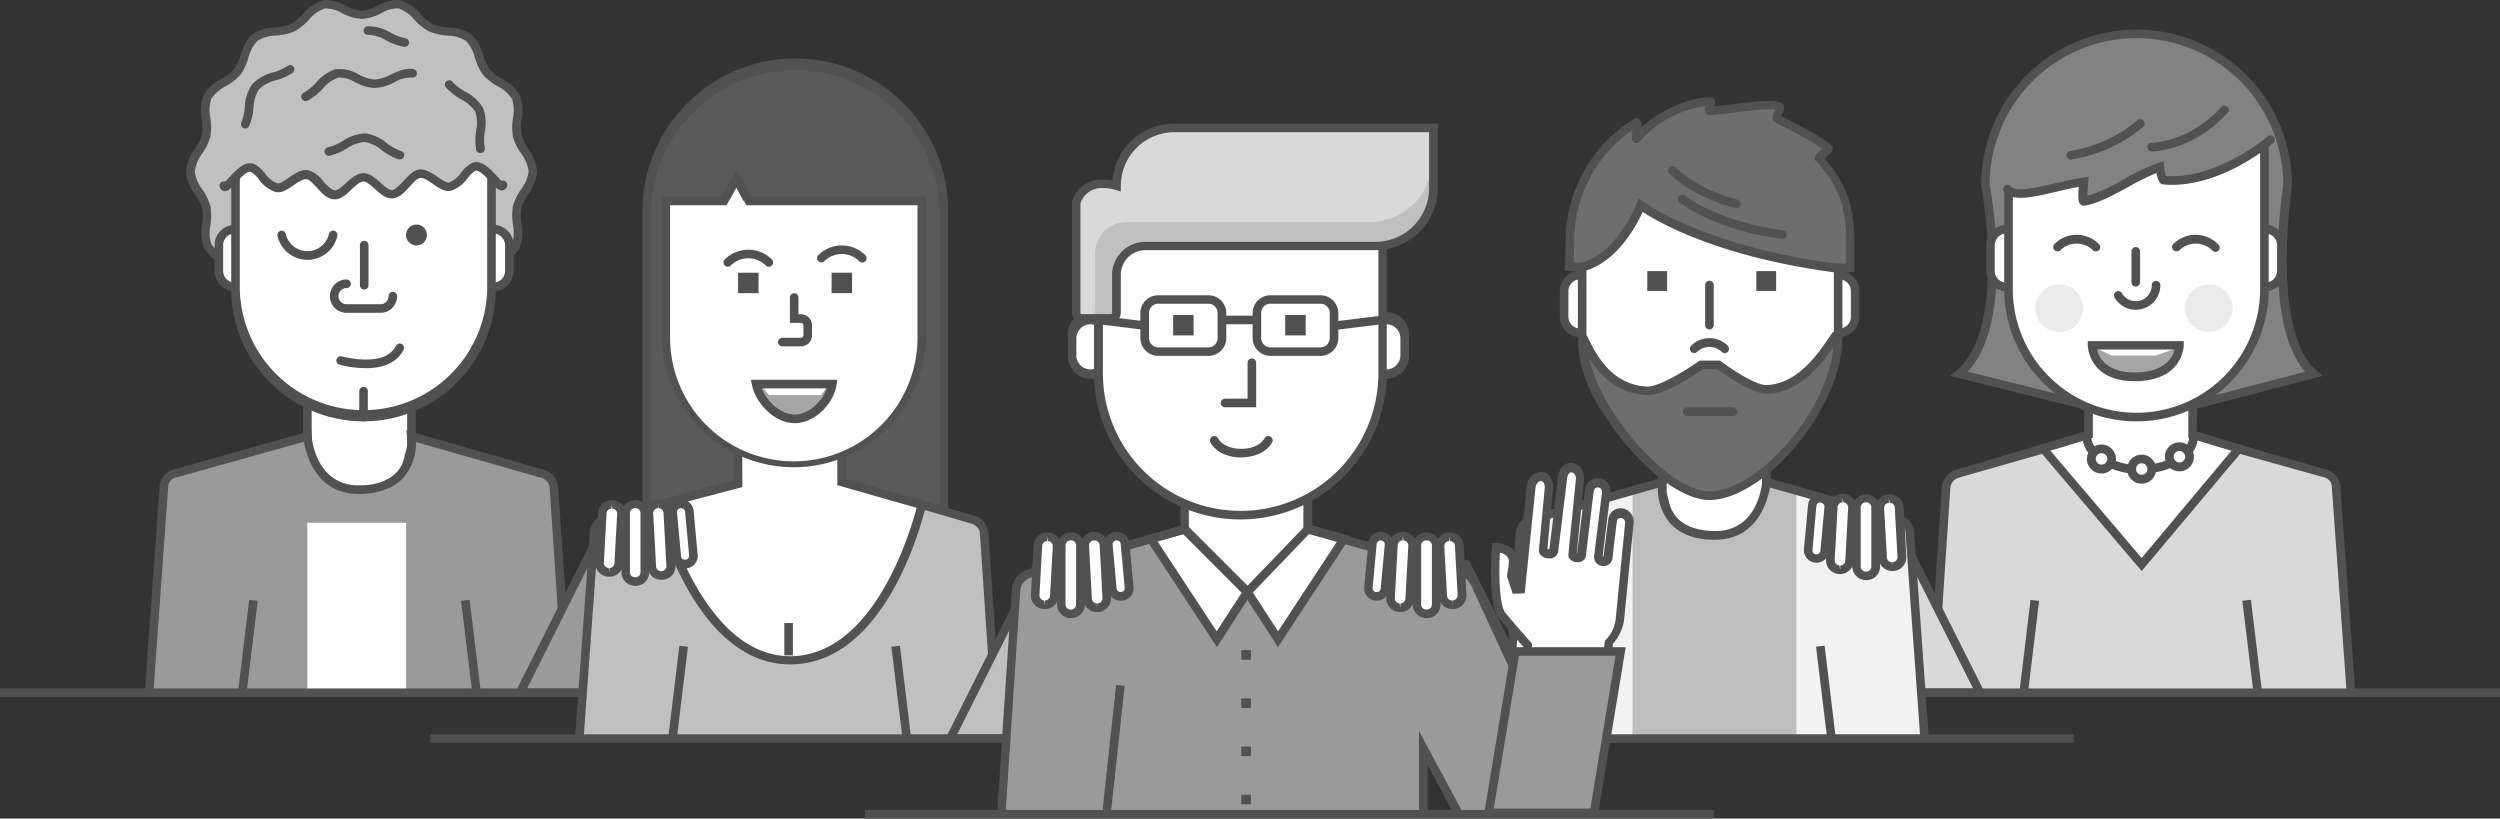 <svg xmlns="http://www.w3.org/2000/svg" viewBox="0 0 436.27 142.84"><rect x="0" y="0" width="436.27" height="142.84" fill="#333333" stroke="none"/><defs><style>.cls-1{fill:#828282;}.cls-2{fill:#515151;}.cls-3{fill:#fff;}.cls-4{fill:#d9d9d9;}.cls-5{fill:#a5a5a5;}.cls-6{fill:#eaeaea;}.cls-7{fill:silver;}.cls-8{fill:#9a9a9a;}.cls-9{fill:#595959;}.cls-10{fill:#f2f2f2;}.cls-11{fill:#414141;}.cls-12{fill:#d3d3d3;}.cls-13{fill:#6e6e6e;}.cls-14{fill:#bebebe;}</style></defs><g id="fingers"><path class="cls-1" d="M403.74,65.23c-8.58-7.38-4.54-32.94-4.54-32.94A26.36,26.36,0,0,0,372.83,5.93h0a26.37,26.37,0,0,0-26.37,26.36s4.83,25.07-4.54,32.94l31.59,7.86Z"></path><path class="cls-2" d="M373.52,73.87,340.31,65.6l1.13-.95c8.93-7.49,4.33-32,4.29-32.21l0-.15a27.12,27.12,0,0,1,54.24,0v.12c0,.25-3.87,25.23,4.29,32.25l1.09.93Zm-30.09-9,30.08,7.49,28.77-7.49c-7.42-8.39-4.08-31-3.83-32.59a25.62,25.62,0,0,0-51.24,0C347.54,33.94,351.52,56.09,343.43,64.83Z"></path><path class="cls-3" d="M394.09,50.07h1.22a2.81,2.81,0,0,0,2.81-2.81V42.81A2.81,2.81,0,0,0,395.31,40h-1.22Z"></path><path class="cls-3" d="M351.41,50.07h-1.22a2.81,2.81,0,0,1-2.81-2.81V42.81A2.81,2.81,0,0,1,350.19,40h1.22Z"></path><path class="cls-2" d="M395.31,50.82h-2V39.24h2a3.56,3.56,0,0,1,3.56,3.57v4.45A3.56,3.56,0,0,1,395.31,50.82Zm-.47-1.5h.47a2.06,2.06,0,0,0,2.06-2.06V42.81a2.07,2.07,0,0,0-2.06-2.07h-.47Z"></path><path class="cls-2" d="M352.16,50.82h-2a3.57,3.57,0,0,1-3.56-3.56V42.81a3.57,3.57,0,0,1,3.56-3.57h2Zm-2-10.08a2.07,2.07,0,0,0-2.06,2.07v4.45a2.06,2.06,0,0,0,2.06,2.06h.47V40.74Z"></path><polygon class="cls-3" points="382.63 53.77 382.63 75.86 395.16 79.63 373.74 104.08 348.06 80.79 364.47 75.86 364.47 53.77 382.63 53.77"></polygon><path class="cls-2" d="M373.8,105.14,346.58,80.45l17.14-5.15V53h19.66V75.3l13.12,4Zm-24.25-24L373.67,103l20.16-23-11.95-3.6V54.52H365.22V76.41Z"></path><path class="cls-3" d="M395.16,24.47v26a22.33,22.33,0,0,1-22.33,22.33h0A22.33,22.33,0,0,1,350.5,50.45V27.06h30.16Z"></path><path class="cls-2" d="M372.83,73.53a23.11,23.11,0,0,1-23.08-23.08V26.31H380.6l15.31-2.74V50.45A23.11,23.11,0,0,1,372.83,73.53ZM351.25,27.81V50.45a21.58,21.58,0,0,0,43.16,0V25.36l-13.75,2.45Z"></path><polygon class="cls-4" points="410.26 120.89 337.21 120.89 339.78 83.16 356.6 78.34 373.74 98.49 390.64 78.35 407.68 83.16 407.67 93.61 410.26 120.89"></polygon><rect class="cls-2" x="392.27" y="104.7" width="1.5" height="16.13" transform="translate(-10.71 48.1) rotate(-6.91)"></rect><rect class="cls-2" x="346.03" y="112.02" width="16.13" height="1.5" transform="translate(199.69 450.79) rotate(-83.11)"></rect><path class="cls-2" d="M372.71,50a.75.75,0,0,1-.75-.75V43.87a.75.75,0,0,1,1.5,0v5.35A.76.76,0,0,1,372.71,50Z"></path><path class="cls-2" d="M359.05,43.86a.79.79,0,0,1-.53-.22.75.75,0,0,1,0-1.06,5.47,5.47,0,0,1,7.75,0,.75.75,0,1,1-1.06,1.06,4.08,4.08,0,0,0-5.63,0A.79.79,0,0,1,359.05,43.86Z"></path><path class="cls-2" d="M379.8,43.86a.79.79,0,0,1-.53-.22.75.75,0,0,1,0-1.06,5.47,5.47,0,0,1,7.75,0A.75.75,0,1,1,386,43.64a4.08,4.08,0,0,0-5.63,0A.79.79,0,0,1,379.8,43.86Z"></path><path class="cls-5" d="M380.33,60.28H365.08s0,5.49,7.43,5.49C380.33,65.77,380.33,60.28,380.33,60.28Z"></path><path class="cls-2" d="M409.51,120.94l-2.59-36a1.72,1.72,0,0,0-1.14-1.58L390.9,79.21,373.74,99.65,356.35,79.2l-14.67,4.19A2.07,2.07,0,0,0,340.36,85l-2.4,36-1.5-.1,2.41-36a3.53,3.53,0,0,1,2.4-2.91l15.59-4.46,16.87,19.84L390.38,77.5,406.18,82a3.18,3.18,0,0,1,2.24,3l2.59,35.9Z"></path><rect class="cls-2" x="329.9" y="120.14" width="106.37" height="1.5"></rect><polygon class="cls-4" points="330.8 120.85 346.04 120.85 330.29 90.52 315.06 90.52 330.8 120.85"></polygon><path class="cls-2" d="M346.74,121.6H329.82l-16-31.83h16.92Zm-16-1.5H344.3L329.83,91.27H316.27Z"></path><path class="cls-1" d="M396.72,24s-11.46,8.28-19.19,7.47l-.71-2.31c-3,.91-10.13,5.28-12.91,5.89-.33.07,0-3.33-.33-3.27-7.46,1.42-12.78,3-14.19.74V24.35l26.89-11.94Z"></path><path class="cls-2" d="M363.35,35.87l-.32-.26c-.22-.21-.47-.44-.28-3-1.37.25-2.72.56-4,.87-4.22,1-7.56,1.73-9,0a.76.76,0,0,1,.08-1.06.75.75,0,0,1,1.06.09c.9,1.06,4.14.31,7.57-.48,1.65-.37,3.35-.77,5.1-1.05l.95-.15-.09,1c-.08.81-.14,1.75-.14,2.37a32,32,0,0,0,6.26-2.88,36.9,36.9,0,0,1,6.15-2.9l.87-.28.1.92a8.71,8.71,0,0,0,.32,1.66c9,.59,17.64-6.83,17.73-6.91a.75.75,0,0,1,1,1.13c-.38.33-9.42,8.08-19.14,7.25-.3,0-.9-.07-1.25-2a45,45,0,0,0-5,2.48c-2.53,1.38-5.15,2.81-7.46,3.21Z"></path><path class="cls-2" d="M375.48,26.42h0a.75.75,0,0,1,0-1.5c.07,0,6.56-.07,12.19-6.28a.75.75,0,0,1,1.11,1C382.72,26.33,375.85,26.42,375.48,26.42Z"></path><path class="cls-2" d="M361.38,27.85a.74.74,0,0,1-.74-.65.75.75,0,0,1,.65-.84A24.6,24.6,0,0,0,373,21a.75.75,0,0,1,1,1.14,25.72,25.72,0,0,1-12.5,5.69Z"></path><polygon class="cls-3" points="365.74 60.76 368.51 62.05 376.13 62.05 379.8 60.76 365.74 60.76"></polygon><path class="cls-2" d="M372.51,66.52c-8.08,0-8.18-6.18-8.18-6.24v-.75h16.75v.75C381.08,60.34,381,66.52,372.51,66.52ZM365.94,61c.31,1.34,1.57,4,6.57,4,5.29,0,6.62-2.65,7-4Z"></path><path class="cls-6" d="M363.52,53.77a4.17,4.17,0,1,1-4.17-4.16A4.17,4.17,0,0,1,363.52,53.77Z"></path><path class="cls-6" d="M389.61,53.77a4.16,4.16,0,1,1-4.16-4.16A4.16,4.16,0,0,1,389.61,53.77Z"></path><path class="cls-2" d="M372.71,54.06A4.32,4.32,0,0,1,369,51.92a.75.75,0,0,1,1.3-.75,2.79,2.79,0,0,0,4.83,0,2.71,2.71,0,0,0,.37-1.39.75.75,0,1,1,1.5,0,4.23,4.23,0,0,1-.57,2.14A4.31,4.31,0,0,1,372.71,54.06Z"></path><path class="cls-2" d="M366.73,82.63a2.53,2.53,0,1,1,2.52-2.53A2.53,2.53,0,0,1,366.73,82.63Zm0-3.55a1,1,0,1,0,1,1A1,1,0,0,0,366.73,79.08Z"></path><path class="cls-2" d="M373.74,84.4a2.53,2.53,0,1,1,2.52-2.52A2.53,2.53,0,0,1,373.74,84.4Zm0-3.55a1,1,0,1,0,1,1A1,1,0,0,0,373.74,80.85Z"></path><path class="cls-2" d="M380.33,82.25a2.53,2.53,0,1,1,2.52-2.52A2.52,2.52,0,0,1,380.33,82.25Zm0-3.55a1,1,0,1,0,1,1A1,1,0,0,0,380.33,78.7Z"></path><path class="cls-2" d="M365,79.26a.77.77,0,0,1-.6-.3,4.84,4.84,0,0,1-1-2.93.75.75,0,0,1,1.5,0,3.33,3.33,0,0,0,.73,2,.75.75,0,0,1-.15,1A.78.78,0,0,1,365,79.26Z"></path><path class="cls-2" d="M372,82.63h-.06a12.77,12.77,0,0,1-3.67-.93.74.74,0,0,1-.43-1,.75.75,0,0,1,1-.42,11.58,11.58,0,0,0,3.26.83.74.74,0,0,1,.68.81A.75.75,0,0,1,372,82.63Z"></path><path class="cls-2" d="M375.83,82.43a.74.74,0,0,1-.73-.63.75.75,0,0,1,.61-.86,9.49,9.49,0,0,0,2.87-.84.75.75,0,0,1,1,.35.74.74,0,0,1-.35,1,11.33,11.33,0,0,1-3.27,1Z"></path><path class="cls-2" d="M381.92,79.26a.78.78,0,0,1-.45-.15.76.76,0,0,1-.15-1,3.34,3.34,0,0,0,.74-2,.75.75,0,0,1,1.5,0,4.81,4.81,0,0,1-1,2.93A.75.75,0,0,1,381.92,79.26Z"></path><path class="cls-7" d="M93,29.94c0,2.21-2.28,4.13-2.75,6.2S91,41,90,42.91s-3.82,2.7-5.16,4.38-1.44,4.67-3.13,6-4.6.77-6.55,1.72-3.3,3.57-5.43,4.06-4.44-1.31-6.65-1.31-4.58,1.78-6.64,1.31S53,55.94,51,55s-4.88-.38-6.55-1.72-1.78-4.32-3.13-6-4.22-2.42-5.17-4.38.28-4.64-.2-6.77-2.75-4-2.75-6.2,2.28-4.12,2.75-6.19-.73-4.85.2-6.77,3.83-2.7,5.17-4.38,1.44-4.67,3.13-6,4.6-.77,6.55-1.72S54.33,1.3,56.47.81s4.44,1.31,6.64,1.31S67.7.34,69.76.81,73.26,4,75.19,4.87s4.87.38,6.55,1.72,1.78,4.32,3.13,6S89.09,15,90,17s-.27,4.64.21,6.77S93,27.74,93,29.94Z"></path><path class="cls-2" d="M69,59.91a9.81,9.81,0,0,1-3.15-.73,9,9,0,0,0-2.77-.66,9,9,0,0,0-2.76.66,9.81,9.81,0,0,1-3.15.73,4.35,4.35,0,0,1-.9-.1,7.57,7.57,0,0,1-3.47-2.38,8.42,8.42,0,0,0-2.12-1.74A8.81,8.81,0,0,0,48,55.1a7.51,7.51,0,0,1-4-1.21A7.59,7.59,0,0,1,42,50.27a8.86,8.86,0,0,0-1.17-2.51,8.67,8.67,0,0,0-2.18-1.69,7.53,7.53,0,0,1-3.08-2.83,7.58,7.58,0,0,1-.3-4.13,8.87,8.87,0,0,0,0-2.81A8.29,8.29,0,0,0,34,33.88a7.6,7.6,0,0,1-1.55-3.94A7.6,7.6,0,0,1,34,26a8.21,8.21,0,0,0,1.21-2.43,8.81,8.81,0,0,0,0-2.8,7.58,7.58,0,0,1,.3-4.13,7.53,7.53,0,0,1,3.08-2.83,8.67,8.67,0,0,0,2.18-1.69A8.86,8.86,0,0,0,42,9.62,7.59,7.59,0,0,1,44,6a7.51,7.51,0,0,1,4-1.21,8.94,8.94,0,0,0,2.73-.59,8.8,8.8,0,0,0,2.11-1.74A7.57,7.57,0,0,1,56.3.08,3.67,3.67,0,0,1,57.05,0a8.2,8.2,0,0,1,3.28,1,7.41,7.41,0,0,0,2.78.89A7.46,7.46,0,0,0,65.9,1a8.15,8.15,0,0,1,3.28-1,3.67,3.67,0,0,1,.75.08A7.57,7.57,0,0,1,73.4,2.46,8.57,8.57,0,0,0,75.51,4.2a8.94,8.94,0,0,0,2.73.59,7.54,7.54,0,0,1,4,1.21,7.59,7.59,0,0,1,2.07,3.62,8.86,8.86,0,0,0,1.17,2.51,8.67,8.67,0,0,0,2.18,1.69,7.53,7.53,0,0,1,3.08,2.83,7.58,7.58,0,0,1,.3,4.13,8.83,8.83,0,0,0,0,2.8A8.73,8.73,0,0,0,92.18,26a7.53,7.53,0,0,1,1.56,3.93,7.53,7.53,0,0,1-1.56,3.94A8.82,8.82,0,0,0,91,36.3a8.89,8.89,0,0,0,0,2.81,7.58,7.58,0,0,1-.3,4.13,7.53,7.53,0,0,1-3.08,2.83,8.67,8.67,0,0,0-2.18,1.69,8.86,8.86,0,0,0-1.17,2.51,7.59,7.59,0,0,1-2.07,3.62,7.54,7.54,0,0,1-4,1.21,8.94,8.94,0,0,0-2.73.59,8.57,8.57,0,0,0-2.11,1.74,7.57,7.57,0,0,1-3.47,2.38A4.43,4.43,0,0,1,69,59.91ZM63.11,57a10.09,10.09,0,0,1,3.26.74,6.51,6.51,0,0,0,3.23.59,6.54,6.54,0,0,0,2.74-2,9.75,9.75,0,0,1,2.52-2,10.15,10.15,0,0,1,3.2-.73,6.41,6.41,0,0,0,3.21-.89,6.41,6.41,0,0,0,1.6-2.95,10,10,0,0,1,1.41-3,10.11,10.11,0,0,1,2.55-2,6.35,6.35,0,0,0,2.53-2.22,6.51,6.51,0,0,0,.16-3.31,9.88,9.88,0,0,1,0-3.3,9.72,9.72,0,0,1,1.4-2.88,6.54,6.54,0,0,0,1.33-3.15,6.55,6.55,0,0,0-1.33-3.14,9.72,9.72,0,0,1-1.4-2.88,9.94,9.94,0,0,1,0-3.31,6.48,6.48,0,0,0-.16-3.3,6.35,6.35,0,0,0-2.53-2.22,10.11,10.11,0,0,1-2.55-2,10,10,0,0,1-1.41-3,6.41,6.41,0,0,0-1.6-2.95,6.41,6.41,0,0,0-3.21-.89,10.15,10.15,0,0,1-3.2-.73,9.92,9.92,0,0,1-2.52-2,6.54,6.54,0,0,0-2.74-2,5.63,5.63,0,0,0-3.08.82,8.32,8.32,0,0,1-3.41,1,8.41,8.41,0,0,1-3.41-1,5.58,5.58,0,0,0-3.07-.82,6.47,6.47,0,0,0-2.74,2,9.92,9.92,0,0,1-2.52,2,10.15,10.15,0,0,1-3.21.73,6.37,6.37,0,0,0-3.2.89,6.41,6.41,0,0,0-1.6,2.95,10,10,0,0,1-1.41,3,10,10,0,0,1-2.56,2,6.37,6.37,0,0,0-2.52,2.21,6.31,6.31,0,0,0-.16,3.31,10.21,10.21,0,0,1,0,3.31,10,10,0,0,1-1.4,2.88A6.46,6.46,0,0,0,34,29.94a6.45,6.45,0,0,0,1.33,3.15A10,10,0,0,1,36.72,36a10.15,10.15,0,0,1,0,3.3,6.3,6.3,0,0,0,.16,3.31A6.36,6.36,0,0,0,39.4,44.8a9.89,9.89,0,0,1,2.55,2,10,10,0,0,1,1.41,3A6.49,6.49,0,0,0,45,52.72a6.44,6.44,0,0,0,3.21.89,10.15,10.15,0,0,1,3.21.73,9.92,9.92,0,0,1,2.52,2,6.47,6.47,0,0,0,2.74,2,6.55,6.55,0,0,0,3.23-.59A10,10,0,0,1,63.11,57Z"></path><path class="cls-2" d="M53.36,17.62A.75.75,0,0,1,53,16.19a8.74,8.74,0,0,0,2.11-1.73,7.57,7.57,0,0,1,3.47-2.38,6.42,6.42,0,0,1,4,.92,7.46,7.46,0,0,0,2.79.89A7.41,7.41,0,0,0,68.22,13c1.31-.61,2.67-1.23,4-.92a.75.75,0,0,1-.33,1.46,5.42,5.42,0,0,0-3.07.82,8.41,8.41,0,0,1-3.41,1,8.32,8.32,0,0,1-3.41-1A5.47,5.47,0,0,0,59,13.54a6.54,6.54,0,0,0-2.74,2,10.14,10.14,0,0,1-2.52,2A.78.78,0,0,1,53.36,17.62Z"></path><path class="cls-3" d="M42.18,50.07H41a2.81,2.81,0,0,1-2.81-2.81V42.81A2.81,2.81,0,0,1,41,40h1.22Z"></path><path class="cls-3" d="M84.86,50.07h1.22a2.81,2.81,0,0,0,2.81-2.81V42.81A2.81,2.81,0,0,0,86.08,40H84.86Z"></path><path class="cls-2" d="M42.93,50.82H41a3.56,3.56,0,0,1-3.56-3.56V42.81A3.56,3.56,0,0,1,41,39.24h2ZM41,40.74a2.07,2.07,0,0,0-2.06,2.07v4.45A2.06,2.06,0,0,0,41,49.32h.47V40.74Z"></path><path class="cls-2" d="M86.08,50.82h-2V39.24h2a3.56,3.56,0,0,1,3.56,3.57v4.45A3.56,3.56,0,0,1,86.08,50.82Zm-.47-1.5h.47a2.06,2.06,0,0,0,2.06-2.06V42.81a2.07,2.07,0,0,0-2.06-2.07h-.47Z"></path><polygon class="cls-3" points="53.64 53.77 53.64 77.93 62.72 113.91 71.8 77.93 71.8 53.77 53.64 53.77"></polygon><path class="cls-2" d="M62.72,117l-9.83-39V53H72.55l0,25.09ZM54.39,77.84l8.33,33,8.33-33V54.52H54.39Z"></path><path class="cls-3" d="M41.1,27.06V50.45A22.34,22.34,0,0,0,63.44,72.78h0A22.33,22.33,0,0,0,85.77,50.45V27.06H41.1Z"></path><path class="cls-2" d="M63.44,73.53A23.12,23.12,0,0,1,40.35,50.45V26.31H86.52V50.45A23.11,23.11,0,0,1,63.44,73.53ZM41.85,27.81V50.45a21.59,21.59,0,0,0,43.17,0V27.81Z"></path><path class="cls-8" d="M26,120.89H99.06L96.49,83.16,71.8,76.1s1.34,9.13-9.08,9.31c-7.87.14-9.08-9.31-9.08-9.31l-25,7.06V93.61Z"></path><rect class="cls-2" x="35.19" y="112.02" width="16.13" height="1.5" transform="translate(-73.88 142.2) rotate(-83.12)"></rect><rect class="cls-2" x="81.43" y="104.7" width="1.5" height="16.13" transform="translate(-12.97 10.7) rotate(-6.91)"></rect><path class="cls-2" d="M63.56,50.53a.76.76,0,0,1-.75-.75v-7a.75.75,0,1,1,1.5,0v7A.75.75,0,0,1,63.56,50.53Z"></path><path class="cls-2" d="M63.44,73.53a.75.75,0,0,1-.75-.75V68.26a.75.75,0,1,1,1.5,0v4.52A.76.76,0,0,1,63.44,73.53Z"></path><path class="cls-2" d="M63.82,64.25a18.26,18.26,0,0,1-4.58-.62.75.75,0,0,1-.51-.93.73.73,0,0,1,.92-.51c.08,0,7.42,2.08,9.43-1.81a.75.75,0,1,1,1.33.69C69.1,63.62,66.29,64.25,63.82,64.25Z"></path><path class="cls-7" d="M87.79,32.38c-.4,1.23-3.14-4-5.11-3.13-1.33.57-2.32,3-4.14,3.44C77,33,75,30.23,73.25,30.45c-1.59.2-3.08,3.45-4.79,3.55s-3.39-3-5.07-2.95S60,34.12,58.33,34s-3.2-3.34-4.8-3.54c-1.76-.21-3.77,2.6-5.29,2.27-1.83-.4-2.81-2.86-4.13-3.44-2-.87-4.71,4.32-5,3.05l2-12.54,25.13-.74H86.88Z"></path><path class="cls-2" d="M58.41,34.79h-.12c-1.18-.06-2.12-1.07-3-2.05-.62-.66-1.32-1.42-1.82-1.48s-1.47.53-2.24,1.06c-1,.7-2.05,1.43-3.12,1.19a5.7,5.7,0,0,1-2.94-2.22A5,5,0,0,0,43.8,30c-.64-.28-2,1.18-2.71,2-.86.94-1.37,1.5-2.06,1.33a1,1,0,0,1-.69-.73.75.75,0,0,1,.53-.92.73.73,0,0,1,.44,0c.2-.19.47-.48.68-.71,1.18-1.28,2.79-3,4.42-2.32a5.72,5.72,0,0,1,1.87,1.67A4.67,4.67,0,0,0,48.4,32c.44.09,1.24-.47,2-1,1-.68,2.11-1.45,3.27-1.32a5.19,5.19,0,0,1,2.74,1.95c.67.73,1.43,1.55,2,1.58s1.31-.68,2-1.3c.93-.83,1.9-1.69,3-1.69h0c1.11,0,2.08.85,3,1.67.7.62,1.51,1.31,2,1.29s1.34-.86,2-1.59c.83-.9,1.69-1.84,2.73-2s2.28.63,3.27,1.31c.71.49,1.51,1.05,1.95.95a4.7,4.7,0,0,0,2.11-1.73,5.79,5.79,0,0,1,1.89-1.67c1.62-.7,3.24,1.05,4.41,2.34.24.25.53.57.75.77a.82.82,0,0,1,.49,0,.76.76,0,0,1,.48.95,1,1,0,0,1-.72.69c-.69.15-1.22-.43-2.1-1.39-.72-.79-2.07-2.26-2.72-2a4.8,4.8,0,0,0-1.34,1.27,5.76,5.76,0,0,1-2.93,2.21c-1.07.24-2.11-.48-3.12-1.18-.77-.53-1.63-1.12-2.23-1.05s-1.2.82-1.82,1.49c-.9,1-1.84,2-3,2.07s-2.13-.8-3.09-1.65c-.69-.61-1.48-1.3-2-1.3h0c-.55,0-1.33.7-2,1.31C60.45,33.94,59.5,34.79,58.41,34.79Z"></path><path class="cls-2" d="M70.66,8.18h-.09a10.05,10.05,0,0,1-3.11-1.1,6.38,6.38,0,0,0-3.18-1,.75.75,0,0,1-.83-.66.77.77,0,0,1,.67-.83,7.62,7.62,0,0,1,4,1.09,8.84,8.84,0,0,0,2.63,1,.75.75,0,0,1-.08,1.49Z"></path><path class="cls-2" d="M42.8,22.42a.64.64,0,0,1-.33-.08.74.74,0,0,1-.34-1,8.56,8.56,0,0,0,.59-2.64,7.67,7.67,0,0,1,1.28-4,7.61,7.61,0,0,1,3.69-2.07,8.56,8.56,0,0,0,2.47-1.11.74.74,0,0,1,1.05.13.75.75,0,0,1-.12,1.05A9.81,9.81,0,0,1,48.18,14a6.45,6.45,0,0,0-3,1.6,6.51,6.51,0,0,0-.95,3.27A9.57,9.57,0,0,1,43.47,22,.73.73,0,0,1,42.8,22.42Z"></path><path class="cls-2" d="M83.82,26.71a.76.76,0,0,1-.73-.58,10.21,10.21,0,0,1,0-3.31,6.42,6.42,0,0,0-.15-3.31,6.41,6.41,0,0,0-2.53-2.21,9.94,9.94,0,0,1-2.55-2A.75.75,0,1,1,79,14.34,8.67,8.67,0,0,0,81.21,16a7.53,7.53,0,0,1,3.08,2.83A7.49,7.49,0,0,1,84.58,23a9.11,9.11,0,0,0,0,2.8.75.75,0,0,1-.56.9Z"></path><path class="cls-2" d="M69.75,27.81a.76.76,0,0,1-.21,0,10,10,0,0,1-2.88-1.58,6.34,6.34,0,0,0-3-1.46,6.39,6.39,0,0,0-3.14,1.14,10.34,10.34,0,0,1-3,1.27.75.75,0,0,1-.26-1.48,8.78,8.78,0,0,0,2.55-1.1,7.68,7.68,0,0,1,4-1.33A7.61,7.61,0,0,1,67.52,25,8.85,8.85,0,0,0,70,26.34a.76.76,0,0,1,.52.93A.74.74,0,0,1,69.75,27.81Z"></path><path class="cls-2" d="M66.39,54.59H60.48a2.91,2.91,0,1,1,0-5.82.75.75,0,0,1,0,1.5,1.41,1.41,0,1,0,0,2.82h5.91a1.41,1.41,0,0,0,1.41-1.41.75.75,0,1,1,1.5,0A2.91,2.91,0,0,1,66.39,54.59Z"></path><path class="cls-2" d="M53.64,45.35a5.41,5.41,0,0,1-5.23-4.18.77.77,0,0,1,.57-.9.76.76,0,0,1,.9.57,3.86,3.86,0,0,0,7.52,0,.75.75,0,0,1,1.47.34A5.34,5.34,0,0,1,53.64,45.35Z"></path><path class="cls-2" d="M74.5,41a1.82,1.82,0,1,1-1.81-1.81A1.81,1.81,0,0,1,74.5,41Z"></path><rect class="cls-3" x="53.64" y="91.23" width="17.23" height="29.66"></rect><path class="cls-2" d="M26.76,120.94l-1.5-.11,2.6-36A3.15,3.15,0,0,1,30.08,82l24.25-6.84.06.93c0,.35.71,8.67,8.32,8.61,3.05,0,5.31-.89,6.72-2.53a8.26,8.26,0,0,0,1.63-5.93l-.16-1.14L95,82a3.53,3.53,0,0,1,2.4,2.89l2.41,36-1.5.1-2.4-36a2,2,0,0,0-1.32-1.57l-22-6.28a9.28,9.28,0,0,1-2,6c-1.7,2-4.34,3-7.84,3.06h-.14c-7.32,0-9.15-6.64-9.57-9.11L30.49,83.4a1.71,1.71,0,0,0-1.14,1.52Z"></path><rect class="cls-2" y="120.14" width="106.37" height="1.5"></rect><polygon class="cls-8" points="105.47 120.85 90.23 120.85 105.98 90.52 121.22 90.52 105.47 120.85"></polygon><path class="cls-2" d="M106.45,121.6H89.53l16-31.83h16.92ZM92,120.1h13.56L120,91.27H106.44Z"></path><path class="cls-9" d="M164.73,94.83a25.94,25.94,0,0,1-25.94,25.94h0a25.93,25.93,0,0,1-25.93-25.94V37.41a25.93,25.93,0,0,1,25.93-25.94h0a25.94,25.94,0,0,1,25.94,25.94Z"></path><path class="cls-2" d="M138.79,121.52a26.71,26.71,0,0,1-26.68-26.69V37.41a26.69,26.69,0,1,1,53.37,0V94.83A26.72,26.72,0,0,1,138.79,121.52Zm0-109.3a25.22,25.22,0,0,0-25.18,25.19V94.83a25.19,25.19,0,1,0,50.37,0V37.41A25.22,25.22,0,0,0,138.79,12.22Z"></path><path class="cls-3" d="M128.73,61.78l.07,22.62L111.26,89s6.18,29.82,26.87,31.55c25.37,2.12,26.6-31.37,26.6-31.37l-17.83-5.1V61.78Z"></path><path class="cls-2" d="M140.4,121.43h0c-.76,0-1.55,0-2.33-.1-21-1.75-27.48-31.85-27.54-32.15l-.15-.7,17.67-4.66L128,61h19.66V83.54l17.85,5.11,0,.58C165.47,89.56,164,121.43,140.4,121.43ZM112.16,89.57c1.09,4.44,7.88,28.75,26,30.27.75.06,1.49.09,2.21.09,20.46,0,23.23-25.92,23.55-30.17l-17.8-5.09V62.53H129.48L129.55,85Z"></path><path class="cls-3" d="M116.19,35.07V58.45a22.34,22.34,0,0,0,22.33,22.34h0a22.34,22.34,0,0,0,22.34-22.34V35.07H129.74l-1.43-2.69-1.59,2.69Z"></path><path class="cls-2" d="M138.52,81.54a23.12,23.12,0,0,1-23.08-23.09V34.32H125.9l2.62-4.6,2.61,4.6h30.48V58.45A23.12,23.12,0,0,1,138.52,81.54ZM116.94,35.82V58.45a21.59,21.59,0,1,0,43.17,0V35.82H130.26l-1.74-3.06-1.74,3.06Z"></path><path class="cls-7" d="M101.09,128.89h73.06l-2.57-37.73L160.86,88.1s-5.92,27-23.05,27.12C121.44,115.31,114.9,88,114.9,88l-11.22,3.16v10.46Z"></path><rect class="cls-2" x="110.27" y="120.02" width="16.13" height="1.5" transform="translate(-15.74 223.79) rotate(-83.12)"></rect><rect class="cls-2" x="156.52" y="112.71" width="1.5" height="16.13" transform="translate(-13.39 19.8) rotate(-6.91)"></rect><path class="cls-5" d="M145.23,67c-.48,3-3.5,6.08-6.55,6.07S132.54,70,131.93,67Z"></path><rect class="cls-2" x="75.09" y="128.14" width="106.37" height="1.5"></rect><path class="cls-2" d="M101.84,129l-1.49-.11,2.59-36A3.19,3.19,0,0,1,105.17,90l10.27-2.89.19.76c.06.26,6.59,26.55,22.18,26.64h.08c16,0,22.17-26.27,22.23-26.54l.18-.77,9.78,2.8a3.54,3.54,0,0,1,2.41,2.89l2.41,36-1.5.1L171,93a2,2,0,0,0-1.32-1.57L161.4,89c-1.17,4.56-7.73,26.94-23.5,26.94h-.09c-15.41-.08-22.23-22.51-23.45-27l-8.78,2.48a1.69,1.69,0,0,0-1.14,1.51Z"></path><polygon class="cls-7" points="180.56 128.86 165.32 128.86 181.06 98.52 196.3 98.52 180.56 128.86"></polygon><path class="cls-2" d="M181.54,129.61H164.62l16-31.84h16.92Zm-14.49-1.5h13.56l14.48-28.84H181.53Z"></path><rect class="cls-2" x="145.12" y="47.59" width="3.57" height="3.57"></rect><rect class="cls-2" x="128.8" y="47.59" width="3.57" height="3.57"></rect><path class="cls-2" d="M139.76,60.44h-3.24a.75.75,0,0,1,0-1.5h3.24a.44.44,0,0,0,.44-.44V56.79a.45.45,0,0,0-.44-.45h-1.92V51.92a.75.75,0,1,1,1.5,0v2.92h.42a1.94,1.94,0,0,1,1.94,1.95V58.5A1.94,1.94,0,0,1,139.76,60.44Z"></path><polygon class="cls-3" points="133.21 67.77 134.23 68.94 143.3 68.94 144.81 66.81 133.21 67.77"></polygon><path class="cls-2" d="M138.7,73.85h0c-3.61,0-6.84-3.52-7.48-6.67l-.19-.9h15.1l-.14.87C145.41,70.72,142,73.85,138.7,73.85Zm-5.76-6.07c.89,2.28,3.31,4.57,5.75,4.57v0c2.27,0,4.76-2.12,5.58-4.57Z"></path><path class="cls-2" d="M134.16,46.55a.74.74,0,0,1-.53-.22,4.31,4.31,0,0,0-6.09,0,.75.75,0,0,1-1.06,0,.74.74,0,0,1,0-1.06,5.81,5.81,0,0,1,8.21,0,.75.75,0,0,1,0,1.06A.74.74,0,0,1,134.16,46.55Z"></path><path class="cls-2" d="M150.48,45.81a.74.74,0,0,1-.53-.22,4.32,4.32,0,0,0-6.1,0,.75.75,0,0,1-1.06-1.06,5.82,5.82,0,0,1,8.22,0,.75.75,0,0,1,0,1.06A.74.74,0,0,1,150.48,45.81Z"></path><rect class="cls-2" x="136.87" y="108.73" width="1.5" height="5.64"></rect><path class="cls-3" d="M319.69,58.08h1.23a2.81,2.81,0,0,0,2.81-2.81V50.81A2.81,2.81,0,0,0,320.92,48h-1.23Z"></path><path class="cls-3" d="M277,58.08h-1.22A2.81,2.81,0,0,1,273,55.27V50.81A2.81,2.81,0,0,1,275.79,48H277Z"></path><path class="cls-2" d="M320.92,58.83h-2V47.25h2a3.57,3.57,0,0,1,3.56,3.56v4.46A3.57,3.57,0,0,1,320.92,58.83Zm-.48-1.5h.48A2.07,2.07,0,0,0,323,55.27V50.81a2.07,2.07,0,0,0-2.06-2.06h-.48Z"></path><path class="cls-2" d="M277.76,58.83h-2a3.57,3.57,0,0,1-3.56-3.56V50.81a3.57,3.57,0,0,1,3.56-3.56h2Zm-2-10.08a2.07,2.07,0,0,0-2.06,2.06v4.46a2.07,2.07,0,0,0,2.06,2.06h.47V48.75Z"></path><polygon class="cls-3" points="308.23 61.78 308.23 85.94 299.15 121.92 290.07 85.94 290.07 61.78 308.23 61.78"></polygon><path class="cls-2" d="M299.15,125l-9.83-39V61H309l0,25.09Zm-8.33-39.13,8.33,33,8.33-33V62.53H290.82Z"></path><path class="cls-3" d="M320.77,35.07V58.45a22.34,22.34,0,0,1-22.33,22.34h0A22.34,22.34,0,0,1,276.1,58.45V35.07h44.67Z"></path><path class="cls-2" d="M298.44,81.54a23.12,23.12,0,0,1-23.09-23.09V34.32h46.17V58.45A23.12,23.12,0,0,1,298.44,81.54ZM276.85,35.82V58.45a21.59,21.59,0,1,0,43.17,0V35.82Z"></path><path class="cls-10" d="M335.86,128.89H262.81l2.57-37.73,24.69-7.06s-1.34,9.14,9.08,9.32c7.87.14,9.08-9.32,9.08-9.32l25,7.06v10.46Z"></path><rect class="cls-2" x="317.87" y="112.71" width="1.5" height="16.13" transform="translate(-12.21 39.2) rotate(-6.91)"></rect><rect class="cls-11" x="271.63" y="120.02" width="16.13" height="1.5" transform="translate(126.28 383.99) rotate(-83.12)"></rect><rect class="cls-2" x="306.49" y="47.31" width="3.46" height="3.46"></rect><rect class="cls-2" x="287.46" y="47.31" width="3.46" height="3.46"></rect><polygon class="cls-12" points="256.4 128.86 271.64 128.86 255.9 98.52 240.66 98.52 256.4 128.86"></polygon><path class="cls-2" d="M272.34,129.61H255.42l-16-31.84h16.92Zm-16-1.5h13.56L255.43,99.27H241.87Z"></path><path class="cls-13" d="M322.91,46.73V42.15c0-6.06-1.32-10-5.45-14.53-.28-.3,1.91-1.5,1.62-1.78-1.54-1.53-7.07-4.15-8.9-5.16-.44-.25.83-1.85.38-2.09-1.65-.91-8.41.53-12.18.71-.63,0,.69-1.62.05-1.62h0c-4.2,0-9.93,2.93-12.85,6.5-.32.38.37-3.08-.05-2.82A24.45,24.45,0,0,0,274,42.15l-.11,4.36a12.27,12.27,0,0,0,2.54,0c6.55-1.88,9.94-10.71,9.94-10.71s10.23,7.78,33.82,10.93A24.55,24.55,0,0,0,322.91,46.73Z"></path><path class="cls-2" d="M321.17,47.52h0a10.23,10.23,0,0,1-1.12,0c-20.18-2.7-30.58-8.69-33.39-10.54-1.07,2.35-4.41,8.67-10.07,10.29a4.37,4.37,0,0,1-1.13.11c-.78,0-1.64-.08-1.68-.08l-.7-.07.13-5.06a25.1,25.1,0,0,1,11.92-21.41l.18-.11.59,0,.26.27c.25.27.29.62.24,1.36,3.27-3.06,8.2-5.29,12-5.29a.92.92,0,0,1,.78.4,1.22,1.22,0,0,1,0,1.16c1.07-.09,2.32-.25,3.63-.41a50.29,50.29,0,0,1,5.79-.54,4.8,4.8,0,0,1,2.28.39c.83.45.4,1.43.14,2,0,.08-.09.19-.13.29l1.45.76c2.53,1.3,6,3.07,7.23,4.32l.24.23V26c0,.51-.47.85-1.12,1.36l-.32.26c3.81,4.33,5.24,8.34,5.24,14.58v5.3l-.72,0S322,47.52,321.17,47.52ZM286,34.6l.8.6c.1.08,10.39,7.7,33.46,10.79.1,0,.34,0,.92,0h1V42.15c0-6.11-1.38-9.78-5.25-14l-.23-.24v-.4c0-.5.47-.84,1.13-1.35l.23-.19a53.58,53.58,0,0,0-6.35-3.62c-.77-.4-1.44-.74-1.88-1-.83-.46-.39-1.43-.13-2l.09-.2a5.92,5.92,0,0,0-1.14-.08,52.72,52.72,0,0,0-5.6.52c-1.71.22-3.31.43-4.62.49a1,1,0,0,1-.81-.39,1.26,1.26,0,0,1,0-1.19,18.72,18.72,0,0,0-11.45,6.18l-.23.28-.73,0L285,24.7c-.28-.31-.25-.65-.14-1.75l0-.25a23.61,23.61,0,0,0-10.14,19.45l-.09,3.66.84,0a3,3,0,0,0,.72-.05c6.13-1.75,9.42-10.17,9.45-10.26Z"></path><path class="cls-2" d="M298.31,57.49a.74.74,0,0,1-.75-.75v-7a.75.75,0,0,1,1.5,0v7A.75.75,0,0,1,298.31,57.49Z"></path><path class="cls-2" d="M295.64,61.61a.77.77,0,0,1-.53-.21.77.77,0,0,1,0-1.07,4.54,4.54,0,0,1,6.4,0,.77.77,0,0,1,0,1.07.75.75,0,0,1-1.06,0,3.09,3.09,0,0,0-4.28,0A.77.77,0,0,1,295.64,61.61Z"></path><path class="cls-13" d="M308.22,68c6.28-.13,10.22-6.71,12-9.17.34-.47.49-.4.49.17,0,12.33-13.44,27.54-22.36,27.54-8.24,0-22.29-16.79-22.09-27,0-.57,0-.59.3-.07,1.17,2.41,4.14,8.55,10.94,8.8,2.83.1,9.89-4.53,9.89-4.53.3,0,1.76,0,2,0C299.38,63.68,305.62,68,308.22,68Z"></path><path class="cls-2" d="M298.31,87.25c-3.35,0-7.79-2.58-12.19-7.06-5.39-5.5-10.78-14-10.65-20.72,0-.32,0-1.18.82-1.18.52,0,.73.44.9.79,1.18,2.44,3.94,8.14,10.3,8.38h0c2.23,0,7.19-3.17,8.91-4.39l.21-.14h3.57l.17.14c1.52,1.14,5.88,4.12,7.83,4.12,5.38-.11,9-5.33,10.89-8.13l.5-.73a1.28,1.28,0,0,1,.95-.62c.27,0,.9.12.9,1.23,0,5.83-3,12.89-8,18.87C308.55,83.64,302.76,87.25,298.31,87.25Zm-21-24.85c1.07,5.09,4.83,11.55,9.92,16.74,4.12,4.2,8.17,6.61,11.12,6.61,4,0,9.37-3.41,14-8.88,4.33-5.17,7.09-11.13,7.58-16.27-2.08,3-5.94,8-11.61,8.11-2.65,0-7.45-3.43-8.6-4.28h-2.57c-1.25.86-6.68,4.52-9.52,4.52h-.12C282.13,68.76,279,65.24,277.27,62.4Z"></path><path class="cls-2" d="M302.43,72.6h-8a.75.75,0,0,1,0-1.5h8a.75.75,0,0,1,0,1.5Z"></path><path class="cls-14" d="M313.49,85.59v43.3h-28.6V85.46l5.18-1.36s-2.36,9.58,8.38,9.29c0,0,9.28.14,9.78-9.29Z"></path><path class="cls-2" d="M335.12,129l-2.6-36a1.71,1.71,0,0,0-1.14-1.57l-22.52-6.35c-.43,2.47-2.26,9.11-9.57,9.11h-.15c-3.5,0-6.14-1.07-7.84-3.06a9.34,9.34,0,0,1-2-6l-22,6.29A2,2,0,0,0,266,93l-2.41,36-1.5-.1,2.41-36a3.55,3.55,0,0,1,2.4-2.91L291,83.07l-.16,1.14a8.36,8.36,0,0,0,1.64,5.94c1.41,1.64,3.67,2.48,6.71,2.52h.12c7.53,0,8.18-8.26,8.2-8.62l.06-.92L331.79,90a3.21,3.21,0,0,1,2.23,3l2.59,35.9Z"></path><rect class="cls-2" x="255.51" y="128.14" width="106.37" height="1.5"></rect><path class="cls-2" d="M311,41.67h-.1c-11.83-1.57-17.58-6.18-17.82-6.37a.76.76,0,0,1-.11-1.06.75.75,0,0,1,1.05-.11c.06.05,5.71,4.54,17.08,6.05a.75.75,0,0,1-.1,1.5Z"></path><path class="cls-2" d="M303,36.29a.69.69,0,0,1-.2,0c-7.74-2-11.33-5.88-11.48-6a.75.75,0,0,1,.05-1.06.76.76,0,0,1,1.06,0s3.47,3.68,10.76,5.61a.75.75,0,0,1-.19,1.48Z"></path><path class="cls-3" d="M193.5,62.16a3.2,3.2,0,0,1-3.21,3.2h0a3.2,3.2,0,0,1-3.2-3.2V59.05a3.21,3.21,0,0,1,3.2-3.21h0a3.21,3.21,0,0,1,3.21,3.21Z"></path><path class="cls-2" d="M190.29,66.11a4,4,0,0,1-3.95-4V59.05a4,4,0,1,1,7.91,0v3.11A4,4,0,0,1,190.29,66.11Zm0-9.52a2.46,2.46,0,0,0-2.45,2.46v3.11a2.46,2.46,0,0,0,4.91,0V59.05A2.46,2.46,0,0,0,190.29,56.59Z"></path><path class="cls-3" d="M245.13,62.16a3.2,3.2,0,0,1-3.21,3.2h0a3.2,3.2,0,0,1-3.2-3.2V59.05a3.21,3.21,0,0,1,3.2-3.21h0a3.21,3.21,0,0,1,3.21,3.21Z"></path><path class="cls-2" d="M241.92,66.11a4,4,0,0,1-3.95-4V59.05a4,4,0,1,1,7.91,0v3.11A4,4,0,0,1,241.92,66.11Zm0-9.52a2.46,2.46,0,0,0-2.45,2.46v3.11a2.46,2.46,0,0,0,4.91,0V59.05A2.46,2.46,0,0,0,241.92,56.59Z"></path><polygon class="cls-3" points="228.2 65.94 228.2 94.53 217.68 107.05 206.72 94.53 206.72 65.94 228.2 65.94"></polygon><path class="cls-2" d="M217.69,108.21,206,94.81V65.19h23V94.8Zm-10.23-14,10.21,11.66,9.78-11.65V66.69h-20Z"></path><path class="cls-3" d="M241.25,39.15v26A24.79,24.79,0,0,1,216.46,89.9h0a24.79,24.79,0,0,1-24.79-24.79v-26Z"></path><path class="cls-2" d="M216.46,90.65a25.57,25.57,0,0,1-25.54-25.54V38.4H242V65.11A25.57,25.57,0,0,1,216.46,90.65Zm-24-50.75V65.11a24,24,0,1,0,48.08,0V39.9Z"></path><path class="cls-7" d="M250.15,22.32V32.81a10.1,10.1,0,0,1-10.1,10.09H199.89a5,5,0,0,0-5,5.05v6.61a1,1,0,0,1-1,1h-5a1,1,0,0,1-1-1V35.38c1.58-4.75,7-3,7-3a10.1,10.1,0,0,1,10.1-10.1Z"></path><path class="cls-4" d="M239,38.76a10.93,10.93,0,0,0,10.93-10.93V22.32h-45a10.1,10.1,0,0,0-10.1,10.1s-5.46-1.79-7,3V55.07H190a1.09,1.09,0,0,0,1.09-1.1V44.22a5.47,5.47,0,0,1,5.47-5.46Z"></path><path class="cls-2" d="M193.83,56.32h-5a1.76,1.76,0,0,1-1.76-1.76l0-19.42a5.36,5.36,0,0,1,5.47-3.8,8.7,8.7,0,0,1,1.57.14,10.86,10.86,0,0,1,10.81-9.91h46V32.81a10.86,10.86,0,0,1-10.85,10.84H199.89a4.31,4.31,0,0,0-4.3,4.3v6.61A1.76,1.76,0,0,1,193.83,56.32Zm-5.28-20.81V54.56a.26.26,0,0,0,.26.26h5a.26.26,0,0,0,.26-.26V48a5.8,5.8,0,0,1,5.8-5.8h40.16a9.35,9.35,0,0,0,9.35-9.34V23.07H204.94a9.36,9.36,0,0,0-9.35,9.35v1l-1-.31a7.68,7.68,0,0,0-2.05-.29A3.85,3.85,0,0,0,188.55,35.51Z"></path><polygon class="cls-8" points="276.02 142.09 254 142.09 248.68 131.77 247.98 142.09 174.49 142.09 177.5 100.71 206.72 92.36 217.68 103.32 228.2 92.36 257.2 100.71 262.38 113.08 268.88 126.35 276.02 142.09"></polygon><rect class="cls-2" x="183.01" y="130.1" width="22.6" height="1.5" transform="translate(43.23 309.89) rotate(-83.8)"></rect><rect class="cls-2" x="204.72" y="54.96" width="3.57" height="3.57"></rect><rect class="cls-2" x="224.28" y="54.96" width="3.57" height="3.57"></rect><path class="cls-2" d="M216.57,79.82h-.26c-2.37-.08-4.32-1.09-5.08-2.65a.75.75,0,0,1,.35-1,.74.74,0,0,1,1,.34c.51,1,2,1.75,3.77,1.81,2,.07,3.66-.66,4.33-1.85a.75.75,0,0,1,1.31.74C220.89,79.14,218.52,79.82,216.57,79.82Z"></path><path class="cls-2" d="M219.21,71.07h-5.43a.75.75,0,0,1,0-1.5h3.93V63.31a.75.75,0,1,1,1.5,0Z"></path><rect class="cls-2" x="150.95" y="141.34" width="148.11" height="1.5"></rect><polygon class="cls-2" points="253.75 142.13 249.13 133.53 249.13 141.78 247.63 141.78 247.63 127.56 255.07 141.43 253.75 142.13"></polygon><polygon class="cls-3" points="217.68 103.32 212.35 111.55 200.85 94.03 206.72 92.36 217.68 103.32"></polygon><path class="cls-2" d="M212.36,112.92l-12.7-19.33,7.27-2.08,11.71,11.71ZM202,94.47l10.32,15.7,4.37-6.75L206.5,93.2Z"></path><polygon class="cls-3" points="217.7 103.32 223.03 111.55 234.53 94.03 228.66 92.36 217.7 103.32"></polygon><polygon class="cls-2" points="223.02 112.92 217.07 103.73 218.33 102.91 223.03 110.17 233.34 94.47 228.46 93.08 228.87 91.64 235.72 93.59 223.02 112.92"></polygon><path class="cls-3" d="M265.4,102.81l1.83-17.87c.42-2.36,3.28-2.39,3.08.37L269.3,96c-.07.76,1.73,1,1.86.19l1.52-12.65c.29-3,3.28-2.1,3,.21l-1.28,13.11c0,.55,1.45.79,1.56.06l1.38-11.14a1.49,1.49,0,1,1,3,.23L279,97.09a.87.87,0,0,0,1.71.31s.55-4.86.77-6.46a1.48,1.48,0,1,1,2.93.46l-1.62,16.45a7,7,0,0,1-1.95,4.33l-.43,3.81-13.93-1.58.21-1.8s-2.45-2.72-4.48-5.19c-1.76-2.15-1.07-11.81-1.07-11.81,2,.15,3.1,1.11,3,2.56,0,.76-.33,2.41-.33,2.41l.74,2.26Z"></path><path class="cls-2" d="M281,116.82l-15.42-1.75.26-2.21c-.66-.73-2.62-2.94-4.28-5-1.9-2.32-1.31-11.32-1.24-12.34l.06-.75.75,0c2.4.18,3.82,1.47,3.7,3.36,0,.64-.23,1.84-.31,2.3l.25.75,1.68-16.41a2.62,2.62,0,0,1,2.44-2.41,2,2,0,0,1,1.48.65,2.88,2.88,0,0,1,.65,2.26l-1,10.55a1.14,1.14,0,0,0,.37,0l1.5-12.48c.18-1.89,1.31-2.56,2.23-2.56a2.21,2.21,0,0,1,1.64.76,2.79,2.79,0,0,1,.66,2.17l-1.25,12.8h.06l1.36-10.93a2.27,2.27,0,0,1,2.23-2.15,2.23,2.23,0,0,1,1.61.7,2.35,2.35,0,0,1,.61,1.81l-1.37,11.11c0,.09.09.09.13.11s.64-4.85.85-6.45a2.14,2.14,0,0,1,2.16-2,2.26,2.26,0,0,1,1.65.71,2.47,2.47,0,0,1,.62,1.85l-1.62,16.47a7.85,7.85,0,0,1-2,4.61Zm-13.76-3.07,12.44,1.41.38-3.35.21-.19a6.19,6.19,0,0,0,1.7-3.81l1.62-16.48a.9.9,0,0,0-.21-.7.78.78,0,0,0-.56-.24.65.65,0,0,0-.67.65c-.21,1.59-.77,6.44-.77,6.44a1.56,1.56,0,0,1-1.57,1.31,1.71,1.71,0,0,1-1.24-.53,1.6,1.6,0,0,1-.38-1.24l1.37-11.09a.89.89,0,0,0-.21-.64.71.71,0,0,0-.52-.23c-.4,0-.67.31-.74.84L276.75,97a1.36,1.36,0,0,1-1.45,1.11,1.85,1.85,0,0,1-1.31-.5,1.1,1.1,0,0,1-.3-.81L275,83.69a1.25,1.25,0,0,0-.28-1,.73.73,0,0,0-.52-.26c-.39,0-.67.47-.74,1.22L271.91,96.3a1.46,1.46,0,0,1-1.58,1.15,2,2,0,0,1-1.46-.57,1.16,1.16,0,0,1-.31-.93l1-10.71a1.56,1.56,0,0,0-.26-1.12c-.36-.38-1.15-.12-1.34.95l-1.89,18.47-2.09.07-1-3,0-.19s.28-1.61.33-2.32c.06-1-.77-1.48-1.57-1.66-.2,3.68-.11,9.18.95,10.48,2,2.42,4.43,5.13,4.46,5.16l.22.25Z"></path><path class="cls-2" d="M275.34,142.4l-18.19-39.29c-.38-1-1.08-2.12-1.51-2.25L228.43,93.2l-10.74,11.19L206.5,93.2l-26.78,7.66a2.53,2.53,0,0,0-1.66,2l-2.6,39.28L174,142l2.6-39.3a4,4,0,0,1,2.75-3.32l27.62-7.91,10.74,10.74L228,91.51,256,99.42c1.41.4,2.33,2.66,2.5,3.11l18.16,39.24Z"></path><polygon class="cls-8" points="278.16 141.84 259.78 141.84 264.44 113.69 282.82 113.69 278.16 141.84"></polygon><path class="cls-2" d="M278.8,142.59H258.9l4.9-29.65h19.9Zm-18.13-1.5h16.86l4.4-26.65H265.07Z"></path><rect class="cls-2" x="216.62" y="113.46" width="1.67" height="1.67"></rect><rect class="cls-2" x="216.62" y="121.87" width="1.67" height="1.67"></rect><rect class="cls-2" x="216.62" y="130.28" width="1.67" height="1.67"></rect><rect class="cls-2" x="216.62" y="138.69" width="1.67" height="1.67"></rect><path class="cls-2" d="M210.86,62.1h-8.72A3.12,3.12,0,0,1,199,59V54.64a3.12,3.12,0,0,1,3.12-3.11h8.72A3.12,3.12,0,0,1,214,54.64V59A3.12,3.12,0,0,1,210.86,62.1ZM202.14,53a1.62,1.62,0,0,0-1.62,1.61V59a1.63,1.63,0,0,0,1.62,1.62h8.72A1.62,1.62,0,0,0,212.48,59V54.64A1.61,1.61,0,0,0,210.86,53Z"></path><path class="cls-2" d="M230.43,62.1H221.7A3.12,3.12,0,0,1,218.59,59V54.64a3.11,3.11,0,0,1,3.11-3.11h8.73a3.12,3.12,0,0,1,3.12,3.11V59A3.12,3.12,0,0,1,230.43,62.1ZM221.7,53a1.61,1.61,0,0,0-1.61,1.61V59a1.62,1.62,0,0,0,1.61,1.62h8.73A1.63,1.63,0,0,0,232.05,59V54.64A1.62,1.62,0,0,0,230.43,53Z"></path><path class="cls-2" d="M199.77,57.56h-.09l-8.1-1a.75.75,0,1,1,.18-1.48l8.1,1a.75.75,0,0,1-.09,1.49Z"></path><path class="cls-2" d="M233.19,57.56a.75.75,0,0,1-.74-.66.74.74,0,0,1,.66-.83l8.1-1a.75.75,0,0,1,.18,1.48l-8.11,1Z"></path><path class="cls-2" d="M219.34,56.59h-5.49a.75.75,0,0,1,0-1.5h5.49a.75.75,0,0,1,0,1.5Z"></path><path class="cls-3" d="M184,104a1.63,1.63,0,0,1-1.72,1.54h-.09a1.62,1.62,0,0,1-1.53-1.72l.47-8.6a1.63,1.63,0,0,1,1.72-1.54h.09a1.63,1.63,0,0,1,1.54,1.72Z"></path><rect class="cls-3" x="185.22" y="93.56" width="3.35" height="13.56" rx="1.63"></rect><path class="cls-3" d="M193.14,104.34a1.62,1.62,0,0,1-1.54,1.71h-.09a1.63,1.63,0,0,1-1.72-1.54l-.49-9.23a1.63,1.63,0,0,1,1.54-1.72h.09a1.63,1.63,0,0,1,1.71,1.55Z"></path><path class="cls-3" d="M197,102.52a1.41,1.41,0,0,1-1.28,1.54h-.08a1.41,1.41,0,0,1-1.54-1.28l-.71-7.66a1.43,1.43,0,0,1,1.28-1.55h.08a1.41,1.41,0,0,1,1.54,1.28Z"></path><path class="cls-2" d="M182.37,106.28h-.14a2.4,2.4,0,0,1-1.73-.8,2.34,2.34,0,0,1-.6-1.71l.47-8.6a2.39,2.39,0,0,1,2.38-2.25h.13a2.42,2.42,0,0,1,1.74.8,2.39,2.39,0,0,1,.6,1.72l-.48,8.6A2.37,2.37,0,0,1,182.37,106.28Zm.38-12.61v.75a.88.88,0,0,0-.88.83l-.48,8.6a.87.87,0,0,0,.23.63.87.87,0,0,0,.61.3l.14.75v-.75a.87.87,0,0,0,.87-.83l.48-8.6a.86.86,0,0,0-.22-.63.89.89,0,0,0-.61-.3Z"></path><path class="cls-2" d="M186.94,107.87h-.09a2.39,2.39,0,0,1-2.38-2.38V95.19a2.43,2.43,0,0,1,4.85,0v10.3A2.39,2.39,0,0,1,186.94,107.87Zm0-13.56a.9.9,0,0,0-1,.88v10.3a.88.88,0,0,0,.88.88h.09a.88.88,0,0,0,.88-.88V95.19A.87.87,0,0,0,186.94,94.31Z"></path><path class="cls-2" d="M191.42,106.81a2.37,2.37,0,0,1-2.37-2.25l-.5-9.23a2.39,2.39,0,0,1,2.25-2.51H191a2.38,2.38,0,0,1,2.37,2.26l.5,9.23a2.38,2.38,0,0,1-2.25,2.5Zm-.4-12.5h-.14a.87.87,0,0,0-.83.93l.49,9.23a.89.89,0,0,0,.88.83v.75l.05-.75a.9.9,0,0,0,.92-.93l-.49-9.23A.89.89,0,0,0,191,94.31Z"></path><path class="cls-2" d="M195.53,104.82a2.15,2.15,0,0,1-2.16-2l-.71-7.65a2.17,2.17,0,0,1,2-2.36l.28,0a2.16,2.16,0,0,1,2.16,2l.71,7.66a2.17,2.17,0,0,1-2,2.36Zm-.63-10.5h-.14a.66.66,0,0,0-.6.73l.7,7.66a.67.67,0,0,0,.67.6h.06a.68.68,0,0,0,.68-.73l-.7-7.66A.67.67,0,0,0,194.9,94.32Z"></path><path class="cls-3" d="M108,98.36a1.63,1.63,0,0,1-1.72,1.54h-.09a1.63,1.63,0,0,1-1.54-1.72l.48-8.59A1.63,1.63,0,0,1,106.83,88h.08a1.63,1.63,0,0,1,1.54,1.72Z"></path><rect class="cls-3" x="109.2" y="87.92" width="3.35" height="13.56" rx="1.63"></rect><path class="cls-3" d="M117.12,98.7a1.62,1.62,0,0,1-1.53,1.72h-.09a1.64,1.64,0,0,1-1.72-1.55l-.5-9.23a1.62,1.62,0,0,1,1.54-1.71h.09a1.63,1.63,0,0,1,1.72,1.54Z"></path><path class="cls-3" d="M121,96.88a1.42,1.42,0,0,1-1.28,1.55h-.08a1.42,1.42,0,0,1-1.54-1.29l-.71-7.66A1.41,1.41,0,0,1,118.67,88h.08a1.43,1.43,0,0,1,1.55,1.29Z"></path><path class="cls-2" d="M106.35,100.65h-.13a2.42,2.42,0,0,1-1.74-.8,2.35,2.35,0,0,1-.6-1.72l.48-8.6a2.37,2.37,0,0,1,2.37-2.24h.14a2.43,2.43,0,0,1,1.73.79,2.38,2.38,0,0,1,.6,1.72l-.47,8.6A2.39,2.39,0,0,1,106.35,100.65ZM106.73,88v.75a.89.89,0,0,0-.88.84l-.47,8.6a.82.82,0,0,0,.22.63.84.84,0,0,0,.61.29l.14.76v-.75a.88.88,0,0,0,.88-.83l.47-8.6a.84.84,0,0,0-.22-.64.86.86,0,0,0-.61-.29Z"></path><path class="cls-2" d="M110.92,102.24h-.09a2.39,2.39,0,0,1-2.38-2.39V89.56a2.43,2.43,0,0,1,4.85,0V99.85A2.38,2.38,0,0,1,110.92,102.24Zm0-13.57a.91.91,0,0,0-1,.89V99.85a.89.89,0,0,0,.88.89h.09a.88.88,0,0,0,.88-.89V89.56A.88.88,0,0,0,110.92,88.67Z"></path><path class="cls-2" d="M115.41,101.18A2.38,2.38,0,0,1,113,98.92l-.5-9.23a2.38,2.38,0,0,1,2.25-2.5H115a2.39,2.39,0,0,1,2.38,2.25l.49,9.23a2.35,2.35,0,0,1-.6,1.72,2.42,2.42,0,0,1-1.64.79Zm-.59-13.24,0,.74a.89.89,0,0,0-.83.93l.5,9.23a.88.88,0,0,0,.88.84v.75l0-.75a.91.91,0,0,0,.69-.3.87.87,0,0,0,.23-.64l-.5-9.23a.89.89,0,0,0-.88-.83Z"></path><path class="cls-2" d="M119.51,99.19a2.16,2.16,0,0,1-2.16-2l-.7-7.66a2.18,2.18,0,0,1,1.95-2.36h.28a2.15,2.15,0,0,1,2.16,2l.71,7.66a2.17,2.17,0,0,1-2,2.36Zm-.63-10.5h-.14a.67.67,0,0,0-.6.73l.71,7.65a.66.66,0,0,0,.66.61h.07a.7.7,0,0,0,.68-.74l-.71-7.66A.67.67,0,0,0,118.88,88.69Z"></path><path class="cls-3" d="M251.81,104a1.63,1.63,0,0,0,1.72,1.54h.09a1.63,1.63,0,0,0,1.54-1.72l-.48-8.6A1.63,1.63,0,0,0,253,93.67h-.09a1.63,1.63,0,0,0-1.54,1.72Z"></path><rect class="cls-3" x="247.23" y="93.56" width="3.35" height="13.56" rx="1.63"></rect><path class="cls-3" d="M242.66,104.34a1.62,1.62,0,0,0,1.54,1.71h.09a1.63,1.63,0,0,0,1.72-1.54l.5-9.23A1.64,1.64,0,0,0,245,93.57h-.09a1.63,1.63,0,0,0-1.71,1.55Z"></path><path class="cls-3" d="M238.78,102.52a1.41,1.41,0,0,0,1.28,1.54h.08a1.41,1.41,0,0,0,1.54-1.28l.71-7.66a1.43,1.43,0,0,0-1.28-1.55H241a1.41,1.41,0,0,0-1.54,1.28Z"></path><path class="cls-2" d="M253.44,106.28a2.37,2.37,0,0,1-2.38-2.25l-.48-8.59a2.38,2.38,0,0,1,2.25-2.51h.22a2.38,2.38,0,0,1,2.38,2.25l.48,8.6a2.38,2.38,0,0,1-2.25,2.5Zm-.57-12.6,0,.74a.89.89,0,0,0-.83.93l.48,8.6a.87.87,0,0,0,.88.83v.75l.05-.75a.91.91,0,0,0,.92-.93l-.48-8.6a.88.88,0,0,0-.88-.83Z"></path><path class="cls-2" d="M249,107.87h-.09a2.39,2.39,0,0,1-2.38-2.38V95.19a2.43,2.43,0,0,1,4.85,0v10.3A2.38,2.38,0,0,1,249,107.87Zm0-13.56a.9.9,0,0,0-1,.88v10.3a.89.89,0,0,0,.88.88H249a.88.88,0,0,0,.88-.88V95.19A.87.87,0,0,0,249,94.31Z"></path><path class="cls-2" d="M244.38,106.81h-.13a2.41,2.41,0,0,1-2.34-2.51l.5-9.23a2.38,2.38,0,0,1,2.37-2.26h.13a2.41,2.41,0,0,1,2.34,2.51l-.49,9.24A2.39,2.39,0,0,1,244.38,106.81Zm.4-13.25v.75a.88.88,0,0,0-.87.84l-.5,9.23a.87.87,0,0,0,.83.92l.14.76v-.75a.89.89,0,0,0,.88-.83l.5-9.23a.88.88,0,0,0-.84-.93Z"></path><path class="cls-2" d="M240.27,104.82h-.2a2.2,2.2,0,0,1-2-2.37l.71-7.66a2.17,2.17,0,0,1,2.36-2,2.2,2.2,0,0,1,2,2.37l-.71,7.66A2.15,2.15,0,0,1,240.27,104.82Zm.63-10.5a.66.66,0,0,0-.66.61l-.71,7.66a.68.68,0,0,0,.6.73h.14a.67.67,0,0,0,.67-.6l.71-7.66a.67.67,0,0,0-.61-.73Z"></path><path class="cls-3" d="M328.57,97.36a1.63,1.63,0,0,0,1.72,1.54h.09a1.63,1.63,0,0,0,1.54-1.72l-.48-8.6A1.63,1.63,0,0,0,329.72,87h-.09a1.63,1.63,0,0,0-1.54,1.72Z"></path><rect class="cls-3" x="323.99" y="86.92" width="3.35" height="13.56" rx="1.63"></rect><path class="cls-3" d="M319.42,97.7A1.63,1.63,0,0,0,321,99.42h.09a1.65,1.65,0,0,0,1.72-1.55l.5-9.23a1.62,1.62,0,0,0-1.54-1.71h-.09a1.63,1.63,0,0,0-1.72,1.54Z"></path><path class="cls-3" d="M315.54,95.88a1.42,1.42,0,0,0,1.28,1.55h.08a1.44,1.44,0,0,0,1.55-1.29l.7-7.66A1.41,1.41,0,0,0,317.87,87h-.08a1.42,1.42,0,0,0-1.54,1.29Z"></path><path class="cls-2" d="M330.2,99.65a2.38,2.38,0,0,1-2.38-2.25l-.48-8.6a2.4,2.4,0,0,1,2.25-2.51h.22a2.37,2.37,0,0,1,2.38,2.24l.48,8.6a2.36,2.36,0,0,1-.61,1.72,2.3,2.3,0,0,1-1.64.79ZM329.63,87l0,.75a.88.88,0,0,0-.83.93l.48,8.6a.88.88,0,0,0,.88.83v.75l.05-.75a1,1,0,0,0,.7-.3.91.91,0,0,0,.22-.64l-.48-8.59a.88.88,0,0,0-.88-.84Z"></path><path class="cls-2" d="M325.71,101.24h-.09a2.39,2.39,0,0,1-2.38-2.39V88.56a2.43,2.43,0,0,1,4.85,0V98.85A2.38,2.38,0,0,1,325.71,101.24Zm0-13.57a.91.91,0,0,0-1,.89V98.85a.89.89,0,0,0,.88.89h.09a.88.88,0,0,0,.88-.89V88.56A.88.88,0,0,0,325.71,87.67Z"></path><path class="cls-2" d="M321.14,100.18H321a2.43,2.43,0,0,1-1.73-.79,2.36,2.36,0,0,1-.61-1.72l.5-9.23a2.38,2.38,0,0,1,2.38-2.25h.13A2.42,2.42,0,0,1,324,88.69l-.5,9.23A2.39,2.39,0,0,1,321.14,100.18Zm.41-13.25v.75a.88.88,0,0,0-.88.83l-.5,9.23a.91.91,0,0,0,.22.64.86.86,0,0,0,.61.29l.14.76v-.75a.89.89,0,0,0,.88-.84l.5-9.23a.9.9,0,0,0-.83-.93Z"></path><path class="cls-2" d="M317,98.19h-.2a2.19,2.19,0,0,1-2-2.36l.71-7.66a2.15,2.15,0,0,1,2.36-2,2.19,2.19,0,0,1,2,2.36l-.71,7.66A2.15,2.15,0,0,1,317,98.19Zm.63-10.5a.66.66,0,0,0-.66.6L316.29,96a.67.67,0,0,0,.6.73H317a.67.67,0,0,0,.67-.6l.71-7.67a.67.67,0,0,0-.61-.72Z"></path></g></svg>
